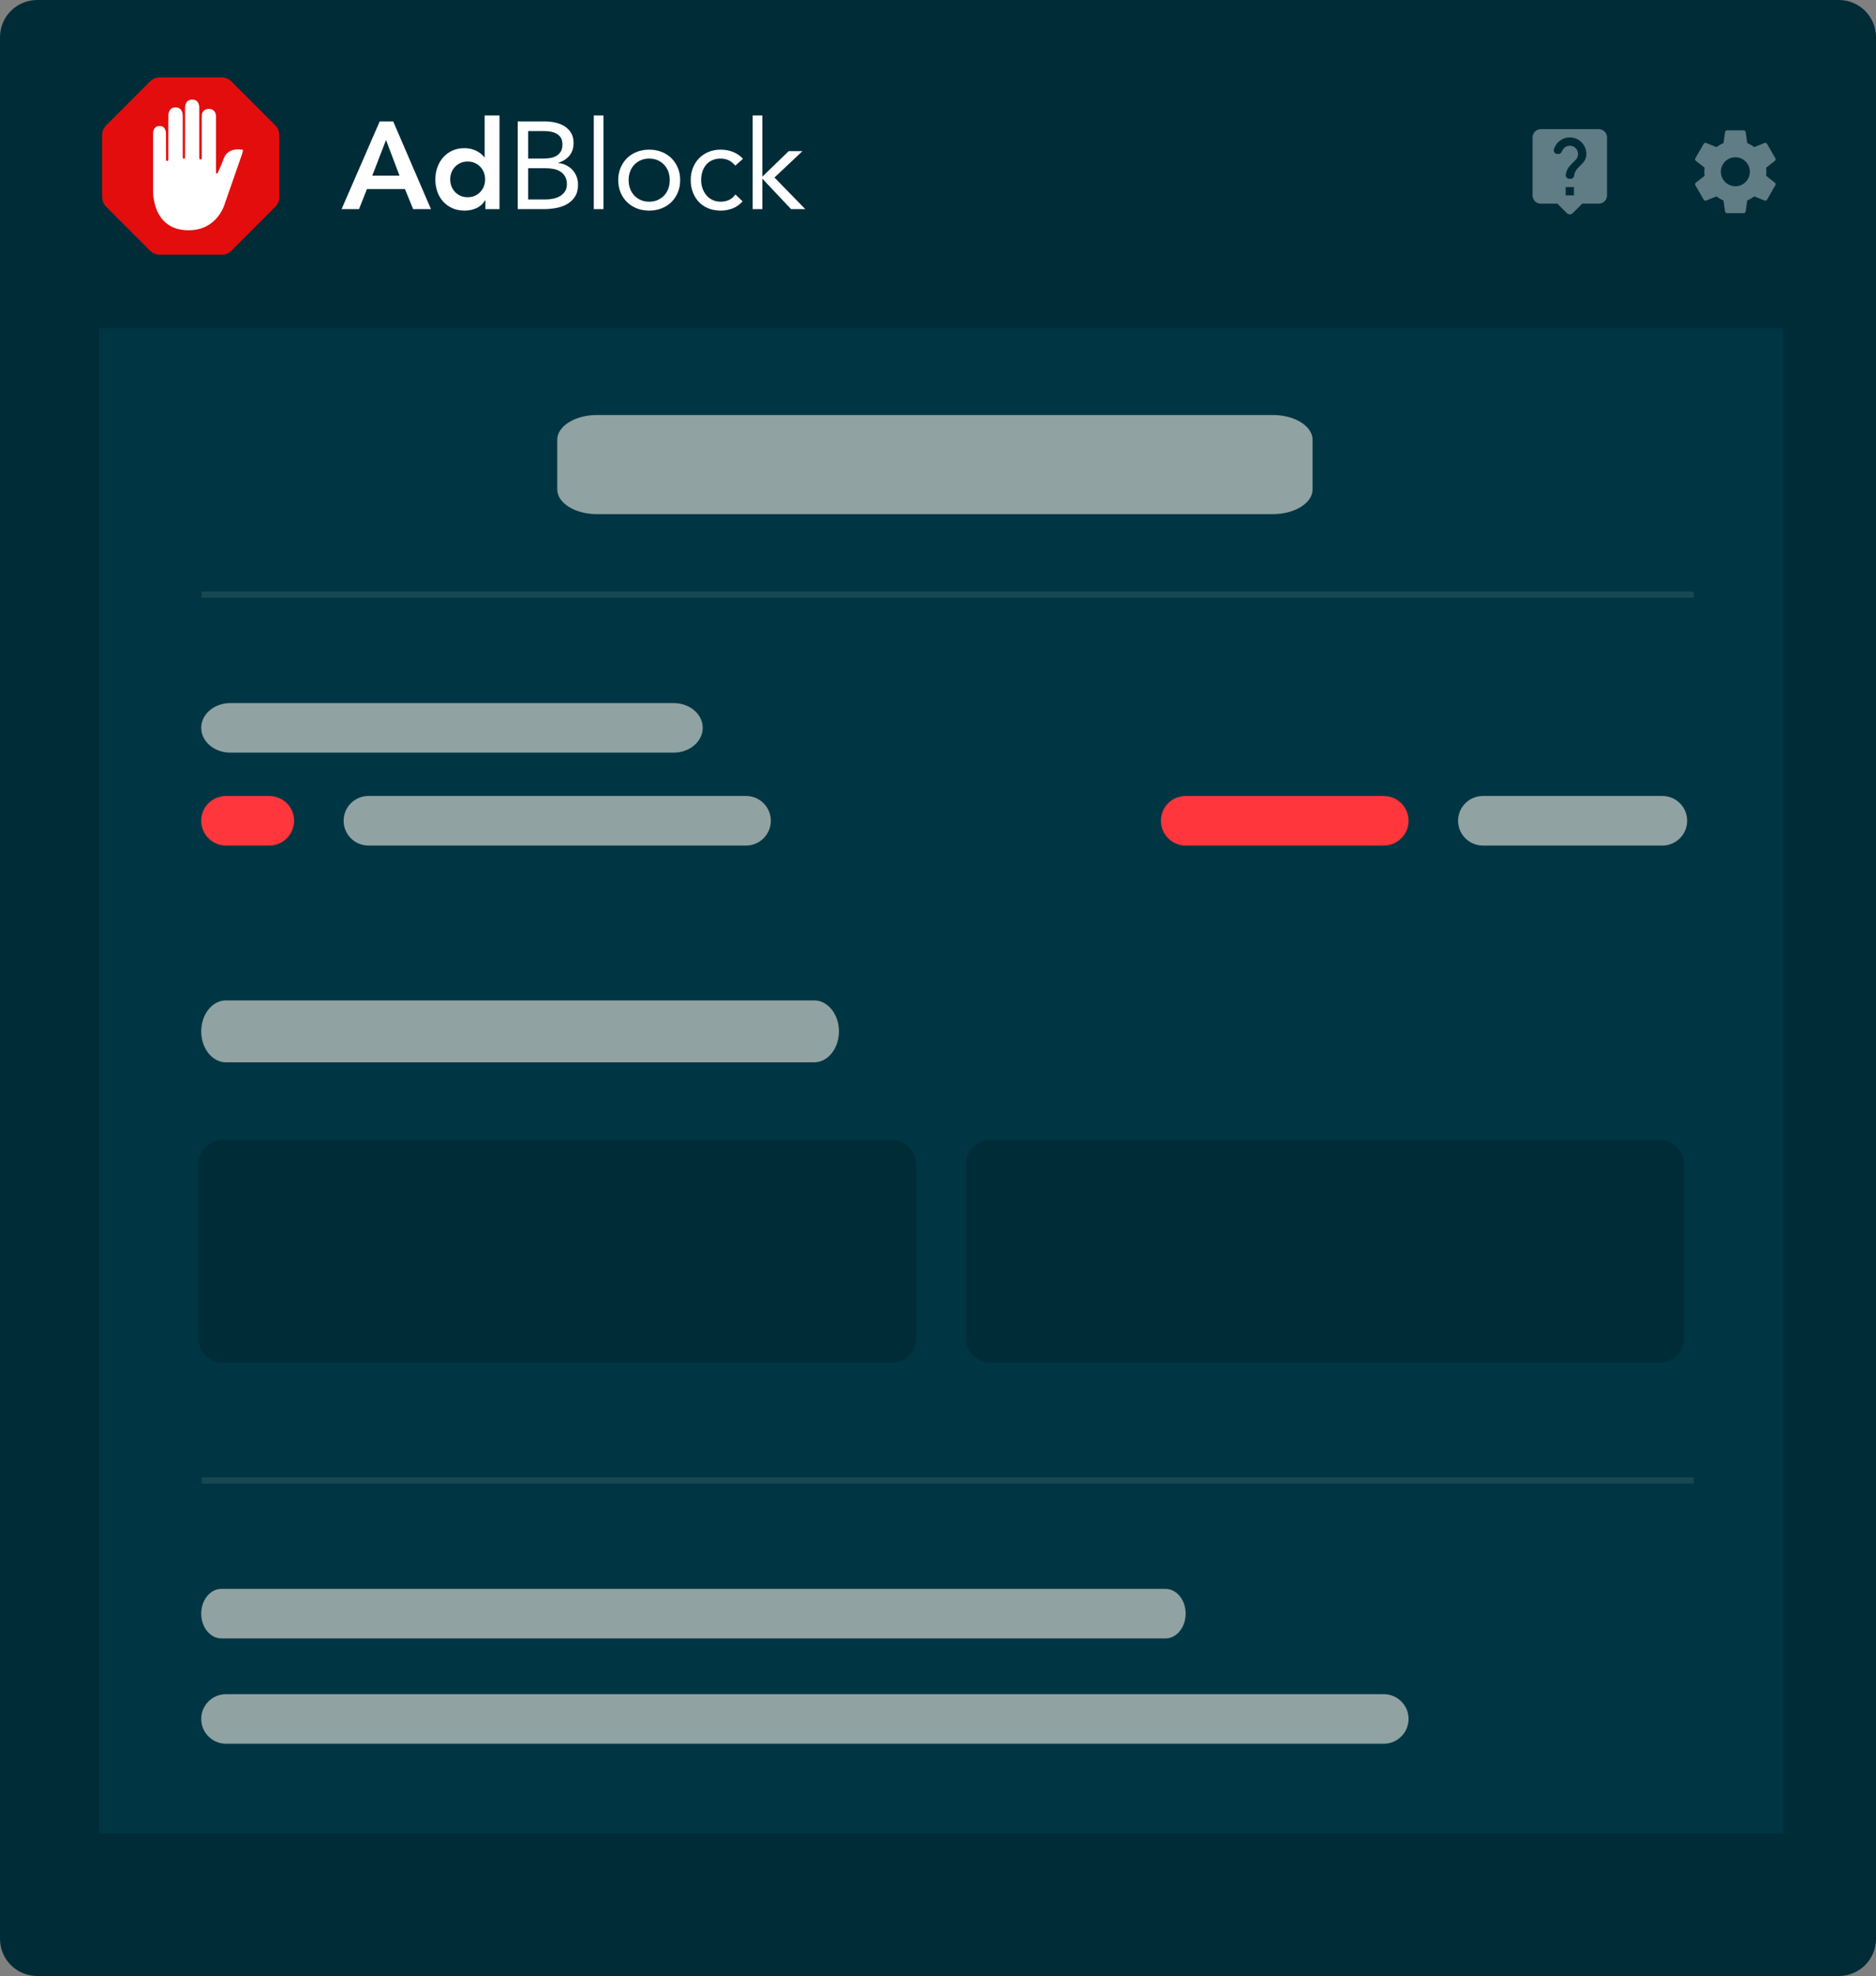 <svg width="303" height="319" viewBox="0 0 303 319" fill="none" xmlns="http://www.w3.org/2000/svg">
<rect x="0" y="0" width="303" height="319" fill="#808080" stroke="none"/>
<path d="M297 0H6C2.686 0 0 2.686 0 6V313C0 316.314 2.686 319 6 319H297C300.314 319 303 316.314 303 313V6C303 2.686 300.314 0 297 0Z" fill="#002C38"/>
<path fill-rule="evenodd" clip-rule="evenodd" d="M16 53H288V296H16V53Z" fill="#003643"/>
<path d="M33.066 96H273.066" stroke="#174852" stroke-linecap="square"/>
<path d="M33.066 239H273.066" stroke="#174852" stroke-linecap="square"/>
<path d="M61.327 19.6H63.507L69.607 33.76H66.727L65.407 30.52H59.267L57.987 33.76H55.167L61.327 19.6V19.6ZM64.527 28.36L62.347 22.6L60.127 28.36H64.527ZM78.394 32.32H78.354C78.033 32.883 77.543 33.331 76.954 33.6C76.367 33.866 75.734 34 75.054 34C74.307 34 73.644 33.87 73.064 33.61C72.499 33.361 71.991 32.996 71.574 32.54C71.155 32.077 70.835 31.532 70.634 30.94C70.417 30.303 70.308 29.633 70.314 28.96C70.314 28.253 70.427 27.593 70.654 26.98C70.866 26.391 71.189 25.848 71.604 25.38C72.01 24.926 72.5 24.57 73.074 24.31C73.647 24.05 74.274 23.92 74.954 23.92C75.407 23.92 75.807 23.966 76.154 24.06C76.5 24.153 76.807 24.273 77.074 24.42C77.34 24.566 77.567 24.723 77.754 24.89C77.94 25.056 78.094 25.22 78.214 25.38H78.274V18.64H80.674V33.76H78.394V32.32V32.32ZM72.714 28.96C72.714 29.333 72.777 29.693 72.904 30.04C73.03 30.386 73.217 30.693 73.464 30.96C73.71 31.226 74.007 31.44 74.354 31.6C74.7 31.76 75.094 31.84 75.534 31.84C75.974 31.84 76.367 31.76 76.714 31.6C77.05 31.448 77.353 31.23 77.604 30.96C77.85 30.694 78.041 30.381 78.164 30.04C78.29 29.693 78.354 29.333 78.354 28.96C78.354 28.586 78.29 28.226 78.164 27.88C78.041 27.539 77.85 27.226 77.604 26.96C77.353 26.69 77.05 26.473 76.714 26.32C76.367 26.16 75.974 26.08 75.534 26.08C75.094 26.08 74.7 26.16 74.354 26.32C74.018 26.473 73.715 26.69 73.464 26.96C73.218 27.226 73.027 27.539 72.904 27.88C72.777 28.226 72.714 28.586 72.714 28.96ZM83.62 19.6H87.94C88.527 19.6 89.1 19.66 89.66 19.78C90.22 19.9 90.72 20.096 91.16 20.37C91.6 20.643 91.957 21 92.23 21.44C92.504 21.88 92.64 22.426 92.64 23.08C92.64 23.906 92.417 24.59 91.97 25.13C91.524 25.67 90.92 26.053 90.16 26.28V26.32C91.033 26.393 91.848 26.785 92.45 27.42C92.737 27.726 92.96 28.083 93.12 28.49C93.28 28.896 93.36 29.333 93.36 29.8C93.36 30.586 93.197 31.233 92.87 31.74C92.549 32.242 92.109 32.657 91.59 32.95C91.064 33.25 90.47 33.46 89.81 33.58C89.15 33.7 88.494 33.76 87.84 33.76H83.62V19.6V19.6ZM85.3 25.6H87.62C88.02 25.6 88.41 25.573 88.79 25.52C89.17 25.466 89.514 25.356 89.82 25.19C90.127 25.023 90.374 24.79 90.56 24.49C90.747 24.19 90.84 23.793 90.84 23.3C90.84 22.86 90.754 22.503 90.58 22.23C90.409 21.959 90.171 21.735 89.89 21.58C89.585 21.414 89.253 21.302 88.91 21.25C88.543 21.19 88.172 21.16 87.8 21.16H85.3V25.6V25.6ZM85.3 32.2H88.14C88.554 32.2 88.964 32.156 89.37 32.07C89.757 31.991 90.129 31.849 90.47 31.65C90.79 31.463 91.061 31.203 91.26 30.89C91.46 30.576 91.56 30.193 91.56 29.74C91.56 29.246 91.464 28.833 91.27 28.5C91.085 28.176 90.824 27.901 90.51 27.7C90.197 27.5 89.837 27.36 89.43 27.28C89.018 27.2 88.6 27.159 88.18 27.16H85.3V32.2V32.2ZM95.907 18.64H97.467V33.76H95.907V18.64ZM99.854 29.08C99.854 28.346 99.981 27.68 100.234 27.08C100.487 26.48 100.834 25.963 101.274 25.53C101.714 25.096 102.241 24.76 102.854 24.52C103.467 24.28 104.134 24.16 104.854 24.16C105.574 24.16 106.241 24.28 106.854 24.52C107.467 24.76 107.994 25.096 108.434 25.53C108.874 25.963 109.221 26.48 109.474 27.08C109.727 27.68 109.854 28.346 109.854 29.08C109.854 29.813 109.727 30.48 109.474 31.08C109.221 31.68 108.874 32.196 108.434 32.63C107.994 33.063 107.467 33.4 106.854 33.64C106.241 33.88 105.574 34 104.854 34C104.134 34 103.467 33.88 102.854 33.64C102.264 33.415 101.726 33.071 101.274 32.63C100.828 32.188 100.474 31.661 100.234 31.08C99.981 30.48 99.854 29.813 99.854 29.08V29.08ZM101.534 29.08C101.534 29.573 101.611 30.03 101.764 30.45C101.917 30.87 102.141 31.236 102.434 31.55C102.727 31.863 103.077 32.11 103.484 32.29C103.891 32.47 104.347 32.56 104.854 32.56C105.361 32.56 105.817 32.47 106.224 32.29C106.631 32.11 106.981 31.863 107.274 31.55C107.567 31.236 107.791 30.87 107.944 30.45C108.097 30.03 108.174 29.573 108.174 29.08C108.174 28.586 108.097 28.13 107.944 27.71C107.798 27.302 107.57 26.927 107.274 26.61C106.978 26.295 106.621 26.043 106.224 25.87C105.791 25.685 105.325 25.593 104.854 25.6C104.347 25.6 103.891 25.69 103.484 25.87C103.077 26.05 102.727 26.296 102.434 26.61C102.141 26.923 101.917 27.29 101.764 27.71C101.611 28.13 101.534 28.586 101.534 29.08V29.08ZM118.761 26.74C118.428 26.34 118.068 26.05 117.681 25.87C117.279 25.687 116.842 25.595 116.401 25.6C115.881 25.6 115.421 25.69 115.021 25.87C114.621 26.05 114.291 26.3 114.031 26.62C113.771 26.94 113.574 27.31 113.441 27.73C113.308 28.15 113.241 28.6 113.241 29.08C113.241 29.56 113.318 30.01 113.471 30.43C113.624 30.85 113.838 31.22 114.111 31.54C114.384 31.86 114.714 32.11 115.101 32.29C115.488 32.47 115.921 32.56 116.401 32.56C117.428 32.56 118.221 32.173 118.781 31.4L119.941 32.5C119.488 33.02 118.954 33.4 118.341 33.64C117.728 33.88 117.081 34 116.401 34C115.681 34 115.021 33.88 114.421 33.64C113.821 33.4 113.311 33.06 112.891 32.62C112.471 32.18 112.144 31.66 111.911 31.06C111.678 30.46 111.561 29.8 111.561 29.08C111.561 28.373 111.678 27.72 111.911 27.12C112.144 26.52 112.474 26 112.901 25.56C113.335 25.115 113.856 24.765 114.431 24.53C115.057 24.277 115.726 24.151 116.401 24.16C117.094 24.16 117.751 24.28 118.371 24.52C118.994 24.762 119.552 25.145 120.001 25.64L118.761 26.74V26.74ZM121.568 18.64H123.128V28.52L127.388 24.4H129.608L125.088 28.66L130.068 33.76H127.768L123.128 28.84V33.76H121.568V18.64Z" fill="white"/>
<path fill-rule="evenodd" clip-rule="evenodd" d="M24.23 13.148L17.148 20.231C16.943 20.437 16.779 20.681 16.668 20.949C16.557 21.218 16.5 21.506 16.5 21.797V31.814C16.5 32.401 16.733 32.964 17.148 33.379L24.23 40.462C24.646 40.877 25.208 41.11 25.796 41.11H35.813C36.4 41.11 36.963 40.877 37.379 40.462L44.461 33.379C44.876 32.964 45.109 32.401 45.109 31.814V21.797C45.109 21.209 44.876 20.647 44.461 20.231L37.379 13.148C37.173 12.943 36.929 12.78 36.661 12.668C36.392 12.557 36.104 12.5 35.813 12.5H25.796C25.209 12.5 24.646 12.733 24.23 13.148Z" fill="#E40D0D"/>
<path fill-rule="evenodd" clip-rule="evenodd" d="M30.464 37.176C35.203 37.176 36.328 32.828 36.328 32.828L39.048 25.012C39.048 25.012 39.294 24.201 39.249 24.192C36.715 23.718 36.177 25.504 36.177 25.504C36.177 25.504 35.203 28.033 35.052 28.033C34.901 28.033 34.883 27.845 34.883 27.845V18.761C34.883 18.761 34.93 17.588 33.727 17.588C32.523 17.588 32.585 18.762 32.585 18.762L32.587 25.474C32.587 25.474 32.603 25.744 32.377 25.744C32.176 25.744 32.187 25.483 32.187 25.483V17.397C32.187 17.397 32.263 16.076 31.045 16.076C29.828 16.076 29.893 17.406 29.893 17.406L29.883 25.384C29.883 25.384 29.898 25.629 29.697 25.629C29.511 25.629 29.517 25.387 29.517 25.387V18.697C29.517 18.697 29.585 17.336 28.346 17.336C27.128 17.336 27.193 18.723 27.193 18.723L27.182 25.785C27.182 25.785 27.205 25.99 27.013 25.99C26.81 25.99 26.815 25.785 26.815 25.785L26.806 21.514C26.806 21.514 26.817 20.334 25.794 20.334C24.706 20.334 24.726 21.514 24.726 21.514V30.732C24.733 30.73 24.451 37.175 30.464 37.175V37.176Z" fill="white"/>
<path d="M205.579 67H96.421C92.875 67 90 68.791 90 71V79C90 81.209 92.875 83 96.421 83H205.579C209.125 83 212 81.209 212 79V71C212 68.791 209.125 67 205.579 67Z" fill="#90A2A2"/>
<path d="M131.5 161.5H36.5C34.291 161.5 32.5 163.739 32.5 166.5C32.5 169.261 34.291 171.5 36.5 171.5H131.5C133.709 171.5 135.5 169.261 135.5 166.5C135.5 163.739 133.709 161.5 131.5 161.5Z" fill="#90A2A2"/>
<path d="M188.238 256.5H35.761C33.96 256.5 32.5 258.291 32.5 260.5C32.5 262.709 33.96 264.5 35.761 264.5H188.238C190.04 264.5 191.5 262.709 191.5 260.5C191.5 258.291 190.04 256.5 188.238 256.5Z" fill="#90A2A2"/>
<path d="M223.5 273.5H36.5C34.291 273.5 32.5 275.291 32.5 277.5C32.5 279.709 34.291 281.5 36.5 281.5H223.5C225.709 281.5 227.5 279.709 227.5 277.5C227.5 275.291 225.709 273.5 223.5 273.5Z" fill="#90A2A2"/>
<path d="M43.5 128.5H36.5C34.291 128.5 32.5 130.291 32.5 132.5C32.5 134.709 34.291 136.5 36.5 136.5H43.5C45.709 136.5 47.5 134.709 47.5 132.5C47.5 130.291 45.709 128.5 43.5 128.5Z" fill="#FF363B"/>
<path d="M223.5 128.5H191.5C189.291 128.5 187.5 130.291 187.5 132.5C187.5 134.709 189.291 136.5 191.5 136.5H223.5C225.709 136.5 227.5 134.709 227.5 132.5C227.5 130.291 225.709 128.5 223.5 128.5Z" fill="#FF363B"/>
<path d="M120.5 128.5H59.5C57.291 128.5 55.5 130.291 55.5 132.5C55.5 134.709 57.291 136.5 59.5 136.5H120.5C122.709 136.5 124.5 134.709 124.5 132.5C124.5 130.291 122.709 128.5 120.5 128.5Z" fill="#90A2A2"/>
<path d="M108.804 113.5H37.196C34.602 113.5 32.5 115.291 32.5 117.5C32.5 119.709 34.602 121.5 37.196 121.5H108.804C111.398 121.5 113.5 119.709 113.5 117.5C113.5 115.291 111.398 113.5 108.804 113.5Z" fill="#90A2A2"/>
<path d="M268.5 128.5H239.5C237.291 128.5 235.5 130.291 235.5 132.5C235.5 134.709 237.291 136.5 239.5 136.5H268.5C270.709 136.5 272.5 134.709 272.5 132.5C272.5 130.291 270.709 128.5 268.5 128.5Z" fill="#90A2A2"/>
<path d="M32 188C32 185.791 33.791 184 36 184H144C146.209 184 148 185.791 148 188V216C148 218.209 146.209 220 144 220H36C33.791 220 32 218.209 32 216V188Z" fill="#002C38"/>
<path d="M156 188C156 185.791 157.791 184 160 184H268C270.209 184 272 185.791 272 188V216C272 218.209 270.209 220 268 220H160C157.791 220 156 218.209 156 216V188Z" fill="#002C38"/>
<path fill-rule="evenodd" clip-rule="evenodd" d="M285.297 27.727C285.297 27.954 285.277 28.168 285.251 28.382L286.661 29.485C286.788 29.585 286.822 29.766 286.741 29.913L285.404 32.226C285.324 32.373 285.15 32.433 284.997 32.373L283.332 31.704C282.985 31.965 282.61 32.193 282.203 32.36L281.949 34.131C281.928 34.291 281.788 34.412 281.621 34.412H278.947C278.78 34.412 278.64 34.291 278.62 34.131L278.366 32.36C277.958 32.193 277.584 31.972 277.236 31.704L275.572 32.373C275.424 32.426 275.244 32.373 275.164 32.226L273.827 29.913C273.747 29.766 273.78 29.585 273.907 29.485L275.318 28.382C275.291 28.168 275.271 27.948 275.271 27.727C275.271 27.507 275.291 27.286 275.318 27.072L273.907 25.969C273.78 25.869 273.74 25.688 273.827 25.541L275.164 23.229C275.244 23.081 275.418 23.021 275.572 23.081L277.236 23.75C277.584 23.489 277.958 23.262 278.366 23.095L278.62 21.323C278.64 21.163 278.78 21.043 278.947 21.043H281.621C281.788 21.043 281.928 21.163 281.949 21.323L282.203 23.095C282.61 23.262 282.985 23.483 283.332 23.75L284.997 23.081C285.144 23.028 285.324 23.081 285.404 23.229L286.741 25.541C286.822 25.688 286.788 25.869 286.661 25.969L285.251 27.072C285.277 27.286 285.297 27.5 285.297 27.727ZM277.945 27.727C277.945 29.017 278.994 30.067 280.284 30.067C281.574 30.067 282.624 29.017 282.624 27.727C282.624 26.437 281.574 25.388 280.284 25.388C278.994 25.388 277.945 26.437 277.945 27.727Z" fill="#607C84"/>
<path fill-rule="evenodd" clip-rule="evenodd" d="M258.224 20.848H248.866C248.124 20.848 247.529 21.45 247.529 22.185V31.543C247.529 32.279 248.13 32.88 248.866 32.88H251.54L253.07 34.411C253.331 34.672 253.752 34.672 254.013 34.411L255.55 32.88H258.224C258.959 32.88 259.561 32.279 259.561 31.543V22.185C259.561 21.45 258.959 20.848 258.224 20.848ZM254.213 30.206V31.543H252.876V30.206H254.213ZM254.995 26.978L255.597 26.363C255.978 25.982 256.219 25.447 256.219 24.859C256.219 23.382 255.022 22.185 253.545 22.185C252.328 22.185 251.306 22.994 250.978 24.104C250.871 24.478 251.138 24.852 251.526 24.852H251.727C251.987 24.852 252.195 24.672 252.281 24.424C252.462 23.903 252.963 23.522 253.545 23.522C254.28 23.522 254.882 24.123 254.882 24.859C254.882 25.227 254.735 25.561 254.494 25.801L253.665 26.644C253.257 27.058 252.977 27.599 252.903 28.208C252.856 28.555 253.124 28.863 253.471 28.863H253.679C253.973 28.863 254.207 28.642 254.247 28.355C254.334 27.713 254.608 27.372 254.995 26.978Z" fill="#607C84"/>
</svg>
